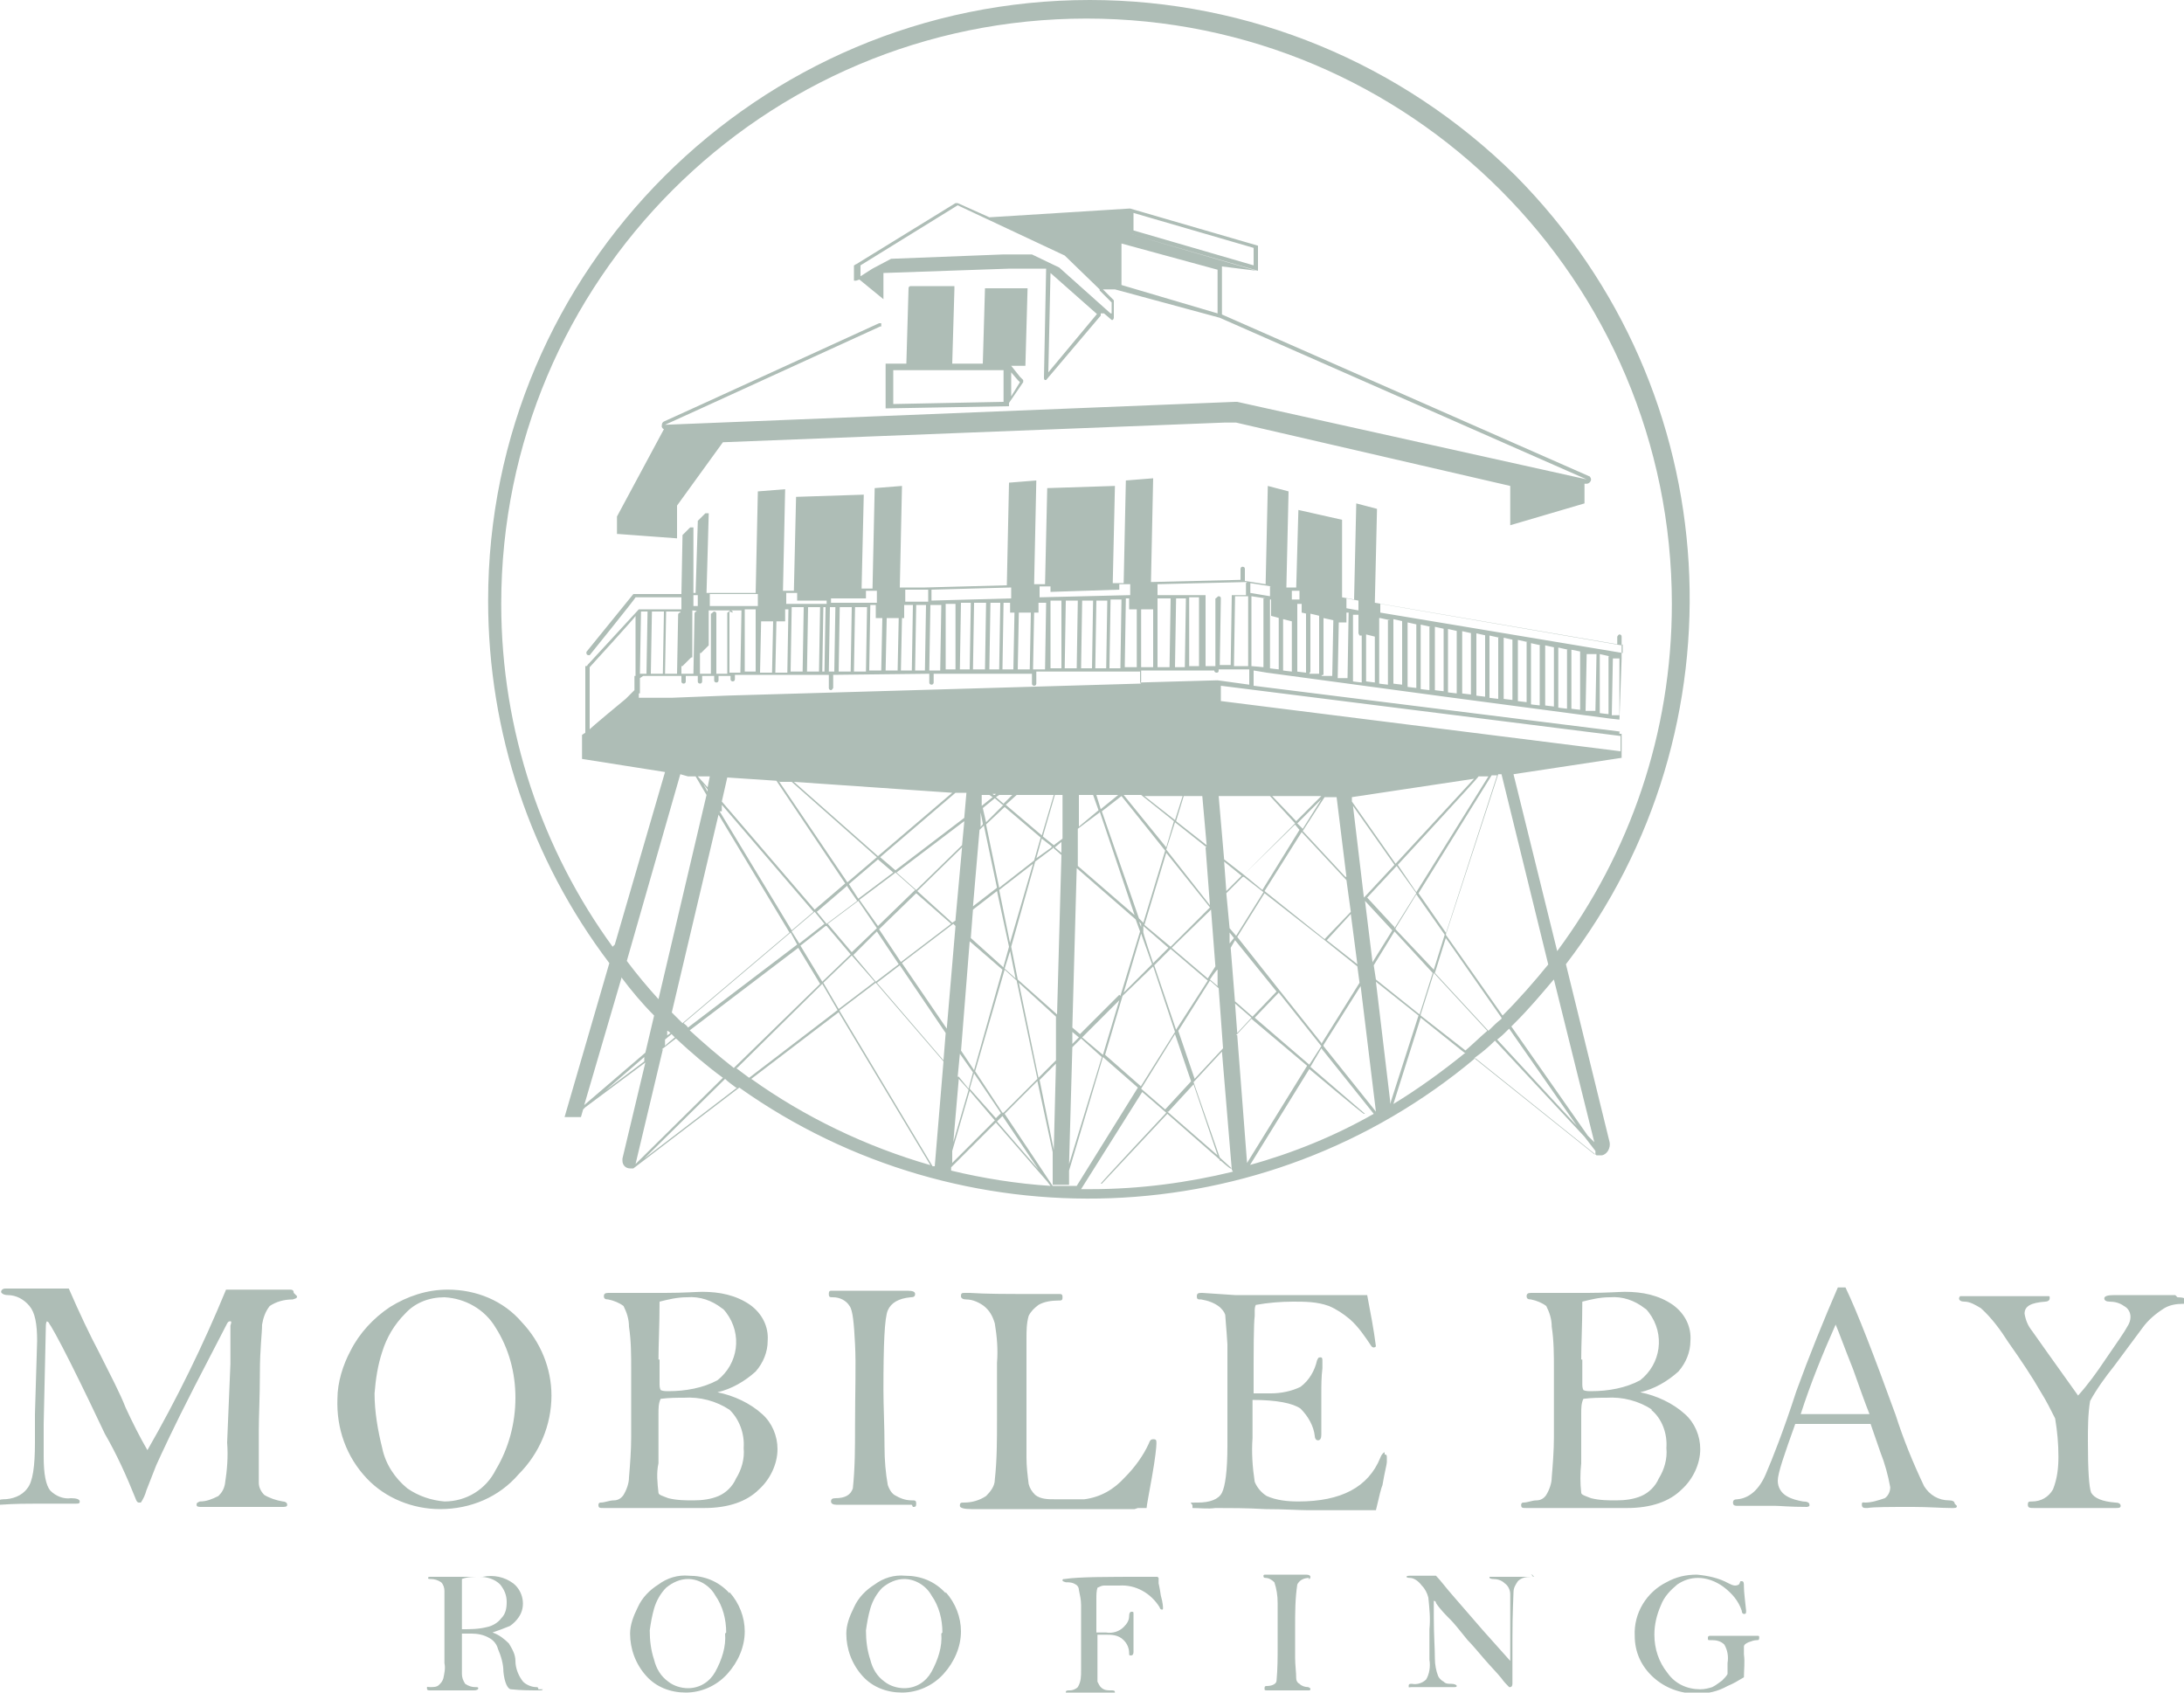 <svg xmlns="http://www.w3.org/2000/svg" viewBox="0 0 200 155"><defs><style>      .cls-1 {        fill: #aebdb6;      }    </style></defs><g><g id="Layer_1"><path class="cls-1" d="M27.2,118.7c0,.2-.1.2-.4.3-.8,0-1.5.2-2.1.6-.4.5-.6,1.1-.7,1.7,0,.8-.2,2.2-.2,4.4s-.1,3.9-.1,5.3c0,2.7,0,4.3,0,4.8,0,.4.2.8.5,1.1.5.3,1.1.5,1.7.6.2,0,.4.1.4.3s-.2.2-.5.2h-5.8s-1.5,0-1.5,0c-.3,0-.5,0-.5-.2s.1-.2.3-.3c.6,0,1.1-.2,1.7-.5.3-.3.5-.6.6-1.1.2-1.3.3-2.5.2-3.8l.3-7.2v-3.5c.1-.3.1-.4,0-.4-.1,0-.2,0-.3.2l-3,5.8c-1.9,3.7-3,6.1-3.5,7.2l-.9,2.3c-.1.4-.3.8-.5,1.1,0,0-.1,0-.2,0-.1,0-.2-.1-.3-.4-.8-2-1.7-4-2.8-5.9-.9-1.9-1.9-4-3.1-6.4-1.2-2.4-1.9-3.6-2-3.7,0-.1-.2-.2-.2-.2,0,0-.1.1-.1.4l-.2,9v3c0,1.6.2,2.6.6,3.1.5.5,1.2.8,1.9.7.5,0,.8.1.8.3s-.1.2-.4.2h-.3s-1,0-1,0h-2.1c-.9,0-2.1,0-3.5.1-.1,0-.2-.2-.2-.2,0-.2.2-.3.5-.3.8,0,1.7-.3,2.2-1,.5-.6.7-2,.7-4.2v-2.6s.2-6.7.2-6.7c0-1.6-.2-2.6-.7-3.2-.5-.6-1.2-1-2-1-.4,0-.6-.2-.6-.3s.1-.3.4-.3.3,0,.5,0h5.3c1,2.3,1.9,4.2,2.8,5.9,1,2,1.9,3.7,2.4,5,.6,1.3,1.3,2.7,2,3.9,2.7-4.7,5.1-9.6,7.2-14.7h5.9c.2,0,.3.1.3.3ZM47.8,121.1c1.7,1.8,2.7,4.2,2.7,6.7,0,2.7-1.1,5.3-3,7.2-1.8,2.1-4.4,3.2-7.2,3.2-2.5,0-5-1-6.7-2.8-1.9-2-2.8-4.6-2.7-7.3h0c0-1.5.5-3.1,1.2-4.4.8-1.6,2.1-3,3.6-4,1.6-1,3.4-1.6,5.3-1.6,2.6,0,5.1,1,6.8,3ZM47.2,128c0-2.3-.6-4.5-1.8-6.4-1-1.7-2.8-2.7-4.7-2.8-1.4,0-2.7.5-3.6,1.5-1,1-1.7,2.2-2.1,3.5-.4,1.2-.6,2.5-.7,3.8h0c0,1.7.3,3.4.7,5,.3,1.5,1.2,2.8,2.3,3.7,1,.7,2.2,1.1,3.4,1.2,2,0,3.8-1.1,4.7-2.9,1.2-2,1.8-4.3,1.8-6.6ZM69.8,129.5c.9.8,1.4,2,1.4,3.2,0,1.4-.7,2.8-1.7,3.7-1.1,1.1-2.8,1.7-5,1.7s-1.1,0-2,0c-.6,0-.9,0-1,0-3.1,0-5.1,0-6.2,0-.4,0-.5,0-.5-.3,0,0,0-.2.2-.2.4,0,.8-.2,1.2-.2.4,0,.7-.2.9-.5.3-.5.5-1.1.5-1.6.1-1.2.2-2.5.2-3.7,0-1.6,0-2.9,0-3.9,0-1,0-1.7,0-2.3,0-1.3,0-2.6-.2-3.9,0-.7-.2-1.3-.5-1.9-.4-.3-.9-.5-1.4-.6-.3,0-.4-.1-.4-.3s.1-.3.4-.3h2.7c.9,0,1.7,0,2.5,0,1.7,0,2.9-.1,3.4-.1,1.6,0,3.1.3,4.4,1.2,1.1.8,1.7,2,1.6,3.3,0,1-.4,2-1.1,2.8-1,.9-2.2,1.6-3.5,1.9,1.5.3,3,1,4.1,2ZM60.4,124.5v2.2c0,.2,0,.4.1.6.2.1.5.1.7.1,1.6,0,3.2-.3,4.5-1,1.9-1.5,2.3-4.2.8-6.2-.1-.1-.2-.3-.4-.4-.9-.7-2-1.1-3.2-1-.9,0-1.7.2-2.5.4h0c0,2.2-.1,3.9-.1,5.3ZM66.8,129.1c-1.2-.8-2.7-1.2-4.2-1.1-.6,0-1.3,0-2.1.1h0c-.2.4-.2.9-.2,1.3v4.6c-.2.9-.1,1.8,0,2.7,0,.2.4.3.9.5.8.2,1.6.2,2.3.2.8,0,1.6-.1,2.3-.4.7-.3,1.3-.9,1.6-1.6.5-.8.8-1.8.7-2.8.1-1.3-.4-2.7-1.4-3.6ZM83.6,138c.2,0,.3,0,.3-.3s-.1-.3-.4-.3c-.6,0-1.1-.2-1.6-.5-.3-.2-.5-.6-.6-.9-.2-1.1-.3-2.3-.3-3.5,0-1.9-.1-3.7-.1-5.2,0-4.2.1-6.6.4-7.3s1-1.1,2.1-1.2c.3,0,.4-.1.4-.3s-.2-.3-.7-.3h-4.2c0,0-2.7,0-2.7,0h0c-.2,0-.3,0-.3.3s.1.3.4.3c.6,0,1.2.3,1.5.8.3.4.4,1.6.5,3.5s0,4.4,0,7.5c0,1.9,0,3.8-.2,5.7-.2.6-.7.9-1.6.9-.3,0-.4.1-.4.3,0,.2.2.3.5.3h3.2s3.7,0,3.7,0ZM104.2,138.1c0,0,.3,0,.8,0h0c0-.2.2-1.2.5-2.9s.4-2.7.4-3,0-.4-.3-.4c-.2,0-.3.1-.4.4-.5,1.1-1.3,2.2-2.2,3.1-1,1.1-2.2,1.8-3.7,2-1.7,0-2.6,0-2.7,0-.6,0-1.3,0-1.8-.4-.3-.3-.5-.6-.6-1-.1-.8-.2-1.6-.2-2.4v-3.9s0-7,0-7c0-.7,0-1.4.2-2.1.2-.4.5-.7.9-1,.5-.3,1.2-.4,1.8-.4.3,0,.4,0,.4-.3s-.1-.3-.4-.3h-2.6c-2.1,0-4,0-5.5-.1-.2,0-.3,0-.4,0-.3,0-.4,0-.4.3,0,.2.2.3.5.3.6,0,1.2.3,1.6.6.5.4.8.9,1,1.6.2,1.2.3,2.4.2,3.6v5.3c0,1.8,0,3.6-.2,5.4,0,.6-.4,1.1-.8,1.5-.6.4-1.3.6-2,.6-.3,0-.4,0-.4.3,0,.2.4.3,1.1.3.2,0,.7,0,1.6,0s1.4,0,1.5,0h3.8c3,0,5,0,6,0s1.6,0,2,0ZM126.8,133c-.1,0-.3.2-.4.5-1.1,2.7-3.6,4-7.5,4-1,0-2-.1-2.9-.5-.5-.3-.9-.8-1.1-1.3-.2-1.3-.3-2.7-.2-4,0-1.6,0-2.8,0-3.5,2.2,0,3.7.3,4.4.8.7.7,1.2,1.6,1.3,2.5,0,.2.1.4.3.4.2,0,.3-.2.3-.5,0-1.1,0-2.3,0-3.7,0-.8,0-1.6.1-2.4v-.6c0-.3,0-.4-.2-.4s-.2.1-.3.3c-.2.9-.7,1.8-1.5,2.4-.8.4-1.8.6-2.7.6-.3,0-.8,0-1.6,0,0-.3,0-.5,0-.6,0-3.5,0-5.7.1-6.5,0-.2,0-.3,0-.4,0-.2,0-.4.1-.6,1.1-.2,2.3-.3,3.4-.3,1.1,0,2.2,0,3.3.4.7.3,1.3.7,1.9,1.2.8.7,1.4,1.6,2,2.5,0,0,.1.1.2.1,0,0,.1,0,.2-.1-.2-1.6-.5-3.1-.8-4.7h0c0,0-1.5,0-4.2,0-4.2,0-6.8,0-7.9,0l-3-.2c-.3,0-.5,0-.5.3s.1.3.4.3c.6.1,1.2.3,1.7.7.2.2.4.4.5.7,0,.2.1,1.1.2,2.7,0,1.6,0,2.7,0,3.3v2.9s0,3.1,0,3.1c0,2.3-.2,3.7-.5,4.3s-1.1.9-2.2.9-.5,0-.5.3c0,0,0,.1,0,.2.7,0,1.4.1,2.1,0,1.3,0,2.9,0,4.6.1,1.7,0,3,.1,3.9.1h6.2c.3-1.3.5-2.1.6-2.3.2-1.2.4-1.9.4-2.1,0-.1,0-.3,0-.4,0-.2,0-.3-.2-.3ZM154,136.4c-1.1,1.1-2.8,1.7-5,1.7s-1.1,0-2,0c-.6,0-.9,0-1,0-3.1,0-5.1,0-6.2,0-.4,0-.5,0-.5-.3,0,0,0-.2.2-.2.4,0,.8-.2,1.2-.2.4,0,.7-.2.9-.5.3-.5.5-1.1.5-1.6.1-1.2.2-2.5.2-3.7,0-1.6,0-2.9,0-3.9,0-1,0-1.7,0-2.3,0-1.3,0-2.6-.2-3.9,0-.7-.2-1.3-.5-1.9-.4-.3-.9-.5-1.4-.6-.3,0-.4-.1-.4-.3s.1-.3.4-.3h2.7c.9,0,1.7,0,2.5,0,1.7,0,2.9-.1,3.4-.1,1.6,0,3.1.3,4.4,1.2,1.1.8,1.7,2,1.6,3.3,0,1-.4,2-1.1,2.8-1,.9-2.2,1.6-3.5,1.9,1.5.3,3,1,4.1,2,.9.8,1.4,2,1.4,3.2,0,1.4-.7,2.8-1.7,3.7ZM144.9,124.5v2.2c0,.2,0,.4.1.6.2.1.5.1.7.1,1.6,0,3.2-.3,4.5-1,1.9-1.5,2.3-4.2.8-6.2-.1-.1-.2-.3-.4-.4-.9-.7-2-1.1-3.2-1-.9,0-1.7.2-2.5.4h0c0,2.2-.1,3.9-.1,5.3ZM151.3,129.1c-1.2-.8-2.7-1.2-4.2-1.1-.6,0-1.3,0-2.1.1h0c-.2.4-.2.9-.2,1.3v4.6c-.1.9-.1,1.8,0,2.7,0,.2.4.3.9.5.8.2,1.6.2,2.3.2.8,0,1.6-.1,2.3-.4.7-.3,1.3-.9,1.6-1.6.5-.8.8-1.8.7-2.8.1-1.3-.4-2.7-1.4-3.5ZM179.2,137.9c0,.1,0,.2-.3.2h-.2c-.9,0-2.1-.1-3.5-.1-2.2,0-3.6,0-4.2.1-.3,0-.5,0-.5-.3s.1-.2.3-.2c.6,0,1.2-.2,1.8-.4.3-.2.5-.6.5-1-.2-1.1-.5-2.2-.9-3.2l-.9-2.6c-.5,0-2.8,0-6.9,0-1,2.8-1.6,4.5-1.6,5.2,0,.6.3,1.1.8,1.4.5.3,1,.4,1.5.5.4,0,.6.1.6.3s0,.1-.2.2c-1.6,0-2.5-.1-2.9-.1-1.7,0-2.8,0-3.4,0-.3,0-.5,0-.5-.3,0-.2.1-.3.4-.3,1.1-.1,2-.9,2.6-2.3.6-1.4,1.6-3.9,2.8-7.6,1.2-3.3,2.5-6.5,3.8-9.5h0s.7,0,.7,0c1.1,2.3,2.6,6.2,4.6,11.7.7,2.2,1.6,4.4,2.6,6.5.5.8,1.3,1.3,2.3,1.3.3,0,.5.1.5.3ZM171.2,129.5c-.4-1-.9-2.4-1.5-4.1-.8-2-1.3-3.4-1.6-4.1h0c-1.2,2.7-2.3,5.4-3.2,8.2,1,0,1.8,0,2.2,0h4.2ZM199.2,118.6h-5.6c-.6,0-.9.1-.9.3s.2.3.5.3c.4,0,.9.1,1.3.4.4.2.6.6.6,1,0,.3-.1.6-.3.9-.2.4-.9,1.4-2,3-.8,1.2-1.6,2.3-2.5,3.3-2.3-3.2-3.7-5.2-4.2-5.9-.4-.5-.6-1-.7-1.6,0-.7.6-1,1.9-1.1.2,0,.4-.1.4-.3s0-.2-.1-.2c-.3,0-.5,0-.8,0h-6.5c-.3,0-.6,0-.8,0,0,0-.1.1-.1.2,0,.2.2.3.5.3.5,0,1,.3,1.5.6,1,.9,1.8,2,2.5,3.1,1.2,1.7,2.2,3.2,3,4.6.5.8.9,1.6,1.3,2.4.2,1.2.3,2.3.3,3.5,0,1-.1,2-.5,3-.4.7-1.1,1.1-1.9,1.1-.3,0-.4,0-.4.3s.2.3.6.3.5,0,1,0c.6,0,1.4,0,2.4,0h4c.3,0,.5,0,.5-.2,0-.2-.2-.3-.5-.3-1.2-.1-1.9-.4-2.2-.9-.2-.5-.3-2.1-.3-4.7,0-1.2,0-2.5.2-3.7.6-1.1,1.4-2.2,2.2-3.2l2.6-3.5c.5-.7,1.2-1.3,2-1.8.5-.3,1.1-.4,1.7-.4.2,0,.3,0,.3-.3,0-.2-.3-.3-.8-.3ZM56.5,48.9h0s0-1.6,0-1.6l4.3-8c0,0-.1,0-.2-.2,0-.2,0-.4.2-.5l3.3-1.5,16.4-7.5s0,0,0,0h.2s0,.3,0,.3h-.1s-16.4,7.5-16.4,7.5l-3.3,1.5,5-.2,47.2-1.9h.2c0,0,32,7.1,32,7.1l-33.6-14.8h0s0,0,0,0l-9.6-2.6h0s-.2,0-.2,0h-.9s1,1,1,1c0,0,0,0,0,0h0c0,0,0,.1,0,.2v1.4c0,0,0,.1-.1.2,0,0,0,0,0,0h0s0,0-.1,0l-.7-.6h-.3c0,.1,0,.2,0,.2l-5,5.9s0,0-.1,0h0s0,0,0,0c0,0-.1,0-.1-.2l.2-10h-3.3c0,0-11.6.4-11.6.4v2.4c0,0-2.2-1.8-2.2-1.8h0s-.3.1-.3.1c0,0-.2,0-.2,0,0,0,0,0,0,0v-1.4c.1,0,.1-.1.2-.1l9.1-5.6c0,0,.1,0,.2,0l2.9,1.3h0s12.8-.8,12.8-.8h.1s0,.4,0,.4v-.4s11.7,3.4,11.7,3.4v2.3c0,0-11.8-3.4-11.8-3.4h0s0,0,0,0h0s0,0,0,0h0s11.7,3.4,11.7,3.4l-3.2-.4v4.4c-.1,0,0,0,0,0,0,0,0,0,0,0l33.6,14.8h0c.1,0,.2.2.2.3,0,.2-.2.4-.4.4,0,0,0,0,0,0h-.2s0,1.8,0,1.8h0s-6.8,2-6.8,2v-3.6c0,0-25.1-5.8-25.1-5.8h-1s-.1,0-.1,0l-45.9,1.8-5.1.2h0s5.1-.2,5.1-.2l-4.2,5.8v3c0,0-5.4-.4-5.4-.4h0s0,0,0,0ZM103.8,21.1l11,3.2v-1.6s-11-3.2-11-3.2v1.5ZM95.5,22.2h0s6.8-.4,6.8-.4h0s0,0,0,0h0s0,0,0,0l-6.8.4ZM111.5,28.7v-4c0,0-8.8-2.4-8.8-2.4v3.8c0,0,0,0,0,0l8.8,2.6ZM103.4,21.3l-1.1.5h0s1.1-.5,1.1-.5h0ZM100.5,28.8l-4.3-3.8-.2,9.1,4.5-5.4ZM101.8,28.7v-1s-1.1-1.1-1.1-1.1c0,0,0,0,0-.1l-3.2-3.1-9.8-4.6-8.9,5.5v1c0,0,1.1-.7,1.1-.7,0,0,0,0,0,0l1.7-.9s0,0,0,0l10.3-.4s0,0,0,0h2.6c0,0,0,0,0,0l2.5,1.2s0,0,0,0c0,0,0,0,0,0l4.7,4.2ZM61.1,39h0s0,0,0,0ZM87.4,26.5l-.2,6.8h2.8s.2-6.9.2-6.9h3.4s.5,0,.5,0l-.2,7.1h-1.3s0,0,0,0l.8,1,.3.3c0,0,0,.2,0,.2l-1.3,1.9v.3s-11.3.2-11.3.2v-4.1h1.9s.2-6.9.2-6.9c0,0,0-.2.2-.2h3.9c0,0,0,0,.1,0,0,0,0,0,0,.1ZM92,33.9h-10.2v3.1l10.1-.2v-2.9ZM92.6,34.1v2.2c0,0,.8-1.3.8-1.3l-.2-.2-.6-.7ZM53.4,101.6l-.2.7h-1.5s4.1-14.1,4.1-14.1c-7.2-9.5-11.1-21.1-11.1-33.2C44.7,24.7,69.4,0,99.8,0c14.6,0,28.6,5.8,39,16.1,19.6,19.8,21.1,50.7,4.6,72.2l4,16.3c.1.5-.2,1.1-.7,1.2,0,0-.2,0-.3,0h-.2s0,0,0,0l-11.1-8.9c-19.3,16.2-47.1,17.1-67.4,2.7l-9.7,7.4h-.1c0,.1,0,0,0,0h0s0,0,0,0h0c0,0-.1,0-.2,0h0c-.4,0-.7-.3-.7-.7,0,0,0-.1,0-.2l2.1-8.8-5.5,4.1ZM59,97.2v-.4c0,0-3.6,3.1-3.6,3.1l3.6-2.7ZM58.6,61.7h.6s.1-5.7.1-5.7h-.6s-.1,5.7-.1,5.7ZM85.3,54v1s7.3-.2,7.3-.2v-1s-7.3.2-7.3.2ZM96.2,54.2v-.5s-1,0-1,0v1s8.3-.2,8.3-.2v-1s-1,0-1,0v.5s-6.2.2-6.2.2ZM141.8,88.4l-4.3-17.5h-.3s-4.8,14.7-4.8,14.7l5.2,7.4c1.5-1.5,2.9-3.1,4.2-4.7ZM137.5,93.2l-5.1-7.3-1,3.2,4.9,5.3c.4-.4.8-.8,1.2-1.1ZM137.1,95.2l7.3,7.9-6.2-8.9c-.4.4-.7.7-1.1,1ZM109.1,99.1l-1.5-4.4-3.1,5,2.2,1.9,2.4-2.6ZM106.9,101.8l4.6,4-2.2-6.5-2.3,2.5ZM96.7,97.4l-1.5,1.5,1.3,6.4.2-8ZM91.7,102l-2.5-3.7-.4,1.4,2.4,2.7.5-.5ZM91.3,102.7l3.8,4.4-3.3-4.9-.5.5ZM78,87.2l2.3-2.2-1.7-2.5-2.8,2.1,2.2,2.6ZM75.6,84.8l-2.3,1.8,2,3.3,2.6-2.5-2.2-2.6ZM71.3,71.5l6.3,9.3,2.7-2.3-7.8-6.9h-1.1ZM77.7,80.9l.9,1.4,3.2-2.4-1.4-1.2-2.7,2.3ZM121.3,86l2.4-2.5-.4-2.9-4.1-4.4-3.4,5.4,5.5,4.4ZM115.8,81.8l-2.5,4,3.8,4.8,4.2-4.5-5.5-4.3ZM123.3,80.3l-.9-7.3h-1.1s-2,3.1-2,3.1l3.9,4.2ZM121.5,86.1l2.8,2.2-.6-4.6-2.2,2.4ZM125,82.1l2.7-2.9-3.8-5.4,1,8.4ZM121,73.2l-2.2,2.2.5.5,1.7-2.7ZM118.6,75.5l-4.7,4.6,1.7,1.4,3.4-5.5-.5-.6ZM113.8,80.3l-1.5,1.5.3,3.2.6.7,2.5-4-1.8-1.4ZM112.6,85.3v1.1c0,0,.4-.5.4-.5l-.4-.5ZM113.7,80.2l-1.6-1.3.2,2.7,1.4-1.4ZM110.5,77.6l-2.9-2.3-.8,2.5,4,5.1-.4-5.3ZM106.8,78.1l-2,6.6,2.4,2,3.6-3.6-4-5ZM107.5,75.2l-3-2.4h-1.6s3.9,4.8,3.9,4.8l.7-2.4ZM102.7,72.9l-1.8,1.4,3.4,9.8.4.4,2-6.6-4-5ZM104.3,84.4l.2.5v-.3c0,0-.2-.2-.2-.2ZM100.7,74.4l-2,1.5v3.4c0,0,5.2,4.5,5.2,4.5l-3.2-9.5ZM97.2,77.1l-.6.5.6.5v-1ZM96.4,77.7l-1.6,1.2-2.2,7.8.6,3,3.6,3.2.4-14.6-.8-.7ZM87.5,84.2l.6-6.6-4.1,4,3.2,2.9.3-.2ZM87.4,84.6h0c0,0,0,0,0,0h-.1ZM89.1,83l2.2-1.7-1.2-5.7-.4.4-.6,7ZM90,75.4l-.2-1v1.4c-.1,0,.2-.3.2-.3ZM88.3,75.2l-6.2,4.7,1.8,1.6,4.2-4.1.2-2.1ZM81.9,80l-3.2,2.4,1.7,2.4,3.4-3.3-1.8-1.6ZM80.5,85.1l2,3,4.6-3.5-3.2-2.8-3.4,3.3ZM82.6,88.2l4.1,6,.8-9.4-.2-.2-4.6,3.5ZM88,96.2l1.2,1.8,2.6-9.2-3-2.6-.8,10.1ZM91.9,88.5l.5-1.8-1.1-5.1-2.2,1.7-.2,2.6,3,2.7ZM92.5,86.3l2.1-7.2-3.1,2.4,1,4.9ZM92,88.7l1,.9-.5-2.5-.5,1.6ZM96.3,77.5l-.9-.7-.5,1.8,1.4-1ZM95.3,76.7l-3.3-2.8-1.7,1.6,1.2,5.8,3.2-2.5.6-2.1ZM91.8,73.7l-.7-.6-1.1.9.3,1.3,1.6-1.6ZM90.9,73l-.3-.2h-.7s0,1,0,1l1-.8ZM87.5,72.6l-6.9,5.9,1.4,1.2,6.3-4.8.2-2.3h-1ZM77.6,81.1l-2.8,2.4.9,1.1,2.8-2.1-.9-1.3ZM78.1,87.4l2.1,2.5,2.1-1.6-2-3-2.2,2.2ZM80.3,90l6.1,7.1.2-2.5-4.2-6.2-2.1,1.6ZM87.8,98.6l.9,1.1.4-1.5-1.2-1.7-.2,2.1ZM87.8,98.8l-.5,5.8,1.4-4.8-.9-1ZM87.1,106.6l4-4-2.3-2.7-1.6,5.5v1.1ZM91.9,101.9l3.1-3.1-1.9-9-1.1-1-2.7,9.3,2.5,3.8ZM95.1,98.7l1.6-1.6v-4c0,0-3.4-3.1-3.4-3.1l1.8,8.7ZM98.2,95.6l.6-.6-.6-.5v1.2ZM97.9,106.6l3-9.8-1.9-1.7-.8.8-.3,10.7ZM101,96.6l1.5-5-3.4,3.4,1.9,1.6ZM102.6,91.2l1.8-5.9-.4-1.1-5.4-4.7-.4,14.6.7.6,3.6-3.6ZM102.9,90.9l2.6-2.6-1-2.8-1.6,5.4ZM105.6,88.2l1.4-1.4-2.3-2v.5c-.1,0,.9,2.9.9,2.9ZM105.7,88.4l2,5.9,2.9-4.5-3.4-2.9-1.5,1.5ZM110.6,89.6l.7-1.1-.4-5.2h0s-3.6,3.5-3.6,3.5l3.3,2.8ZM110.8,89.7l.7.6v-1.5c-.1,0-.7.9-.7.9ZM113.1,91.7l1.6,1.4,2.2-2.3-3.8-4.7-.4.7.4,5ZM114.9,93.2l5,4.3,1.1-1.7-3.9-4.9-2.2,2.3ZM121,95.6l3.5-5.6-.2-1.5-3-2.4-4.2,4.5,3.9,4.9ZM121.2,95.8l4.8,6-1.4-11.5-3.4,5.4ZM125.7,88.1l1.8-2.9-2.5-2.7.7,5.7ZM127.7,85l2-3.2-1.8-2.5-2.7,2.9,2.5,2.7ZM127.8,85.1l3.5,3.7,1-3.2-2.6-3.7-1.9,3.1ZM132.4,85.5l4.7-14.5h-.5c0,0-6.7,10.8-6.7,10.8l2.5,3.6ZM136.3,71.1h-.9c0,.1-7.4,8.1-7.4,8.1l1.7,2.5,6.6-10.6ZM135.1,71.3l-11.3,1.7v.4s4,5.7,4,5.7l7.2-7.8ZM121,72.9h-4.5s2.2,2.3,2.2,2.3l2.3-2.3ZM111.6,72.9l.5,5.8,1.8,1.4,4.7-4.7-2.3-2.5h-4.6ZM108.4,72.9l-.7,2.3,2.8,2.2-.4-4.5h-1.7ZM108.2,72.9h-3.4s2.8,2.2,2.8,2.2l.7-2.2ZM100.4,72.8l.4,1.3,1.6-1.3h-2.1ZM98.8,72.8v2.9c0,0,1.8-1.5,1.8-1.5l-.5-1.4h-1.4ZM97.3,72.8h-.7s-1.1,3.8-1.1,3.8l1,.8.8-.6v-4ZM96.4,72.8h-3.3s-1,.9-1,.9l3.3,2.8,1.1-3.7ZM92.8,72.8h-1.3s-.3.2-.3.2l.7.6.8-.8ZM91.2,72.7h-.3s.1.1.1.1h.1ZM87.2,72.6l-14.5-1,7.7,6.8,6.8-5.8ZM66.6,71.2l-.5,2.2,8.5,9.9,2.8-2.4-6.3-9.4-4.5-.3ZM65.1,71.1h-1.2c0,0,.9,1,.9,1l.2-1ZM64.4,71.8l.4.7v-.2s-.4-.5-.4-.5ZM65.9,74.3l6.6,10.9,2-1.7-8.4-9.8v.6ZM72.5,85.3l.7,1.1,2.3-1.8-.9-1.1-2,1.7ZM72.4,85.4l-9.8,8.3c.1.1.3.2.4.4l10-7.6-.6-1.1ZM63.1,94.3c1.3,1.2,2.7,2.4,4.1,3.5l7.9-7.7-2-3.3-10,7.6ZM67.4,97.8c.4.3.8.6,1.2.9l8.1-6.2-1.4-2.4-7.8,7.7ZM76.8,92.4l3.3-2.5-2.1-2.4-2.6,2.5,1.4,2.4ZM76.9,92.6l8.5,14.2c0,0,.1,0,.2,0l.8-9.6-6.2-7.2-3.3,2.5ZM87.1,107.2c2.9.7,6,1.2,9.1,1.4l-.3-.4h0s-4.7-5.4-4.7-5.4l-4.1,4.1v.3ZM96.4,108.6c.7,0,1.5,0,2.2,0l5.6-9-3.2-2.8-3.1,10.4v1.3s-1.5,0-1.5,0v-3c0,0,0,0,0,0l-1.4-6.5-3,3,4.4,6.6ZM104.4,99.6l3.2-5.1-2-6-2.8,2.7-1.6,5.4,3.3,2.9ZM109.3,98.9l2.7-2.9-.4-5.5-.8-.7-2.9,4.6,1.5,4.4ZM113.3,94.6l1.3-1.4-1.5-1.3.2,2.7ZM113.3,94.8l.9,11.7,5.5-8.9-5.1-4.3-1.4,1.5ZM114.4,106.7c4-1.1,7.9-2.7,11.4-4.7l-4.8-6-1,1.7,5,4.3h-.1c0,.1-5-4.1-5-4.1l-5.5,8.9ZM127.3,101.1s0,0,0,0h0s0,0,0,0ZM127.3,100.8c0,.1,0,.2,0,.3l2.6-8.1-3.9-3.1,1.3,10.9ZM130,92.9l1.2-3.8-3.5-3.8-1.9,3.1.2,1.3,4,3.2ZM130.1,93l4.1,3.2c.7-.6,1.3-1.2,2-1.8l-4.9-5.3-1.2,3.8ZM104.4,62.5l7.1-.2h0c0,0,2.9.4,2.9.4v-1.4s-2.8,0-2.8,0h0c0,.2,0,.3-.2.3h0c0,0-.2,0-.2-.2h0s0,0,0,0h-6.7c0,0,0,1,0,1,0,0,0,.1-.1.1ZM87.5,61.3v-6c.1,0-.9,0-.9,0v6c-.1,0,.9,0,.9,0ZM69.2,61.6v-5.8c.1,0-1,0-1,0v5.7c-.1,0-.1,0-.1,0h1.1ZM66.8,56s0,0,0,0v5.6c-.1,0,1,0,1,0,0,0,0,0,0,0h0s.1-5.7.1-5.7h-3c0,0,0,3.1,0,3.1,0,0,0,0,0,.1l-.7.7s0,0-.1,0c0,0,0,0,0,0v1.9s1,0,1,0v-5.5c.1,0,.2-.2.3-.2,0,0,.2,0,.2.2,0,0,0,0,0,0v5.5c-.1,0,1,0,1,0v-5.6c.1,0,.2-.2.3-.2,0,0,.2,0,.2.2ZM62.4,61.7h1.1s.1-5.5.1-5.5c0,0,0-.2.2-.2,0,0,0,0,0,0h0c0-.1-.4-.1-.4-.1v4.3c-.1,0-.1,0-.2.1l-.7.7s0,0-.1,0h0s0,0,0,0v.6ZM69.6,61.6h1.1s.1-4.7.1-4.7h-1.1s-.1,4.7-.1,4.7ZM71,61.6h1.1s.1-5.8.1-5.8h-.3s0,1.1,0,1.1h-.8s-.1,4.7-.1,4.7ZM72.4,61.5h1.1s.1-5.9.1-5.9h-1.1s-.1,5.9-.1,5.9ZM73.9,61.5h1.1s.1-5.9.1-5.9h-1.1s-.1,5.9-.1,5.9ZM75.3,61.5h.2s.1-5.9.1-5.9h-.2s-.1,5.9-.1,5.9ZM75.9,61.5h.5s.1-5.9.1-5.9h-.5s-.1,5.9-.1,5.9ZM76.8,61.5h1.1s.1-5.9.1-5.9h-1.1s-.1,5.9-.1,5.9ZM78.2,61.5h1.1s.1-5.9.1-5.9h-1.1s-.1,5.9-.1,5.9ZM79.6,61.4h1.1s.1-4.8.1-4.8h-.6s0-1.2,0-1.2h-.5s-.1,5.9-.1,5.9ZM81.1,61.4h1.1s.1-4.8.1-4.8h-1.1s-.1,4.8-.1,4.8ZM82.5,61.4h1s.1-6,.1-6h-.8s0,1.2,0,1.2h-.2s-.1,4.8-.1,4.8ZM83.8,61.4h.9s.1-6,.1-6h-.9s-.1,6-.1,6ZM85.1,61.4h1s.1-6,.1-6h-1s-.1,6-.1,6ZM87.9,61.3h.9s.1-6.1.1-6.1h-.9s-.1,6.1-.1,6.1ZM89.1,61.3h1.1s.1-6.1.1-6.1h-1.1s-.1,6.1-.1,6.1ZM90.6,61.3h.9s.1-6.1.1-6.1h-.9s-.1,6.1-.1,6.1ZM91.8,61.3h1s.1-5.2.1-5.2h-.4s0-.9,0-.9h-.6s-.1,6.1-.1,6.1ZM93.2,61.3h1.1s.1-5.2.1-5.2h-1.1s-.1,5.2-.1,5.2ZM94.6,61.3h1.1s.1-6.1.1-6.1c0,0,0,0,0,0h-.7s0,.9,0,.9h-.4s-.1,5.2-.1,5.2ZM96.2,55.1s0,0,0,0v6.1c-.1,0,1,0,1,0,0,0,0,0,0,0v-6.2c.1,0-1,0-1,0,0,0,0,0,0,0ZM97.5,61.2h1.1s.1-6.2.1-6.2h-1.1s-.1,6.2-.1,6.2c0,0,0,0,0,0ZM99,61.2h1s.1-6.2.1-6.2h-1s-.1,6.2-.1,6.2ZM100.3,61.2h1s0,0,0,0h0s.1-6.2.1-6.2h-1s-.1,6.2-.1,6.2ZM101.6,61.2h1s.1-6.3.1-6.3h-1s-.1,6.2-.1,6.2c0,0,0,0,0,0ZM103,61.1h1.1s0-5.3,0-5.3h-.7s0-1,0-1h-.3s-.1,6.3-.1,6.3ZM108.9,54.7v6.3c-.1,0,.9,0,.9,0v-6.3c.1,0-.9,0-.9,0ZM110.4,54.7v6.3c-.1,0,.9,0,.9,0v-6.2c.1,0,.2-.2.3-.2,0,0,0,0,0,0,0,0,.2,0,.2.2h0s-.1,6.1-.1,6.1h1s.1-6.4.1-6.4h-2.4ZM118.8,55.3v6.2c-.1,0,.8.1.8.1v-5.4c.1,0-.4-.1-.4-.1v-.8s-.3,0-.3,0ZM126.3,56.6v6c-.1,0,.8.1.8.1v-5.9c.1,0,.2,0,.2,0l-.9-.2ZM148.5,60.3h-.8c0-.1-.1,5.2-.1,5.2h.7c0,.1,0-1.5,0-1.5v-3.7ZM147.4,60.1l-.9-.2v5.4c-.1,0,.8.1.8.1v-5.3ZM146.2,59.9h-.9c0-.1-.1,5.2-.1,5.2,0,0,0,0,0,0h.9c0,.1.1-5.2.1-5.2ZM144.9,59.7l-1-.2v5.4c-.1,0,.8.1.8.1v-5.4ZM143.6,59.5l-.9-.2v5.5c-.1,0,.8.1.8.1v-5.4ZM142.4,59.3l-.9-.2v5.5c-.1,0,.8.1.8.1v-5.5ZM141.1,59.1l-.9-.2v5.6c-.1,0,.8.1.8.1v-5.5ZM139.9,58.8l-.9-.2v5.6c-.1,0,.8.1.8.1v-5.5c.1,0,.1,0,.1,0ZM138.6,58.6l-.9-.2v5.6c-.1,0,.8.1.8.1v-5.6ZM137.3,58.4l-.9-.2v5.7c-.1,0,.8.1.8.1v-5.6ZM136.1,58.2l-.9-.2v5.7c-.1,0,.8.1.8.1v-5.7ZM134.8,58l-.9-.2v5.7c-.1,0,.8.1.8.1v-5.7ZM133.5,57.8l-.9-.2v5.8c-.1,0,.8.1.8.1v-5.8ZM132.3,57.6l-.9-.2v5.8c-.1,0,.8.1.8.1v-5.8ZM131,57.4l-.9-.2v5.9c-.1,0,.8.1.8.1v-5.8ZM129.8,57.2l-.9-.2v5.9c-.1,0,.8.1.8.1v-5.9ZM128.5,56.9l-.9-.2v5.9c-.1,0,.8.1.8.1v-5.9ZM125.1,58.1v4.3c0,0,.8.1.8.1v-4.2c0,0-.8-.2-.8-.2ZM124.4,58v-1.7s-.5,0-.5,0v6.1c-.1,0,.8.1.8.1v-4.3c0,0-.2,0-.2,0ZM123.5,56.1h-.2s0,.9,0,.9h-.7c0-.1-.1,5.1-.1,5.1h.9c0,.1.1-6,.1-6ZM119.9,61.7s0,0,0,0h.9c0,.1,0,0,0,0,0,0,0,0,0,0v-5.3c.1,0-.8-.2-.8-.2v5.3ZM121.1,61.9h.9c0,.1.1-5.1.1-5.1l-.9-.2v5.2c-.1,0-.1,0-.2.1ZM118.4,55.3h-.1s0,1.6,0,1.6l-.8-.2v4.7c-.1,0,.8.1.8.1v-6.2ZM116.4,56.4v-1.5s-.1,0-.1,0v6.3c-.1,0,.8.1.8.1v-4.7c.1,0-.7-.2-.7-.2ZM115.9,54.8l-1.3-.2v6.4c.1,0,1.1.1,1.1.1v-6.3c.1,0,.2,0,.2,0ZM111.8,62.8v1.4s36.6,4.6,36.6,4.6v-1.4s-36.6-4.6-36.6-4.6ZM114.2,54.6h-1.1s-.1,6.4-.1,6.4h1.3s0-6.4,0-6.4ZM108.6,54.8h-.9s-.1,6.3-.1,6.3h.9s.1-6.3.1-6.3ZM107.3,54.8h-1.3s0,6.3,0,6.3h1.1s.1-6.3.1-6.3ZM104.5,61.1h1.1s0-5.3,0-5.3h-1.1s0,5.3,0,5.3ZM148.3,67v-1.1s-.9-.1-.9-.1c0,0,0,0,0,0h0s0,0,0,0l-15.1-2s0,0,0,0h0s0,0,0,0l-16.3-2.2s0,0,0,0h0s0,0,0,0l-1.2-.2v1.4s0,0,0,0l33.6,4.2ZM148.5,59.1s0,0,0,0c0,0,0,0,0,0l-22.1-3.8v.8s0,0,0,0l22.2,3.7v-.8ZM124.4,55l-1.1-.2v.9s1.1.2,1.1.2v-.9ZM119.2,54.1h-.9c0-.1,0,.8,0,.8h.3s0,0,0,0c0,0,0,0,0,0h.4c0,0,0-.8,0-.8ZM116.4,53.7l-1.9-.3v.9s1.8.3,1.8.3v-.9ZM114.2,53.3h0s-8.2.2-8.2.2v1s2.7,0,2.7,0c0,0,0,0,0,0,0,0,0,0,0,0h1.4s0,0,0,0h0s0,0,0,0h4c0-.1,0-1.1,0-1.1ZM85,54h-2.1c0,0,0,1.1,0,1.1h2.1c0,0,0-1.1,0-1.1ZM80.3,54.1h-1s0,.7,0,.7h-3.2c0,0,0,.4,0,.4h4.2c0-.1,0-1.1,0-1.1ZM73,55v-.7s-1,0-1,0v1s3.7,0,3.7,0v-.3s-2.7,0-2.7,0ZM69.5,54.4h-4.5c0,.1,0,1.1,0,1.1h4.4c0-.1,0-.1,0-.2v-1ZM63.9,54.5h-.4s0,1,0,1h.4s0-1,0-1ZM62.4,56h-1.4s0,0,0,0h0s-.1,5.7-.1,5.7h1.1s.1-5.4.1-5.4c0,0,0-.2.2-.2,0,0,0,0,0,0v-.2ZM60.8,56h-1.1s-.1,5.7-.1,5.7h1.1s.1-5.7.1-5.7ZM58.6,62.1v1.3s0,0,0,.1h-.1c0,.1,0,.4,0,.4h3c0,0,5.1-.2,5.1-.2l37.9-1.1c0,0-.1,0-.1-.2h0s0-.9,0-.9h-9.5c0,.1,0,1.1,0,1.1,0,0,0,.2-.2.2h0s0,0,0,0c0,0-.2,0-.2-.2h0s0-.9,0-.9h-6.5c0,0,0,0,0,0h0s0,0,0,0h-2.5s0,.8,0,.8c0,0,0,.2-.2.2h0c0,0-.2,0-.2-.2,0,0,0,0,0,0v-.8s-8.8.1-8.8.1v1.2c0,0-.1.2-.2.2h0c0,0-.2,0-.2-.2,0,0,0,0,0,0v-1.2s-6,0-6,0c0,0,0,0,0,0h0s0,0,0,0h-2.6s0,.4,0,.4c0,0,0,.2-.2.2h0c0,0-.2,0-.2-.2v-.3s-1.1,0-1.1,0v.4c0,0,0,.2-.2.2h0c0,0-.2,0-.2-.2,0,0,0,0,0,0v-.4s-1.1,0-1.1,0v.5c0,0,0,.2-.2.2h0c0,0-.2,0-.2-.2v-.5s-1.1,0-1.1,0v.5c0,0,0,.2-.2.2h0c0,0-.2,0-.2-.2h0s0-.5,0-.5h-3.5ZM58.2,61.9s0,0,0,0v-5.5c.1,0-4.2,4.7-4.2,4.7v5.7c-.1,0,3.3-2.8,3.3-2.8l.8-.8v-1.3s0,0,0,0ZM62.3,70.9l-4.9,17.1c.9,1.2,1.9,2.4,2.9,3.5l4.4-18.7-1-1.7h-.7s-.7-.2-.7-.2ZM61.5,92.7c.3.3.6.6,1,1l9.8-8.3-6.5-10.8-4.3,18.2ZM61,94.9l.4-.3c0,0-.2-.2-.3-.2v.6ZM60.9,95.2v.6c-.1,0,.9-.8.9-.8-.1-.1-.2-.2-.3-.3l-.6.5ZM60.7,96.1l-2.5,10.5,8-7.9c-1.5-1.1-2.9-2.3-4.3-3.6l-1.3,1ZM67.4,99.6c-.4-.3-.7-.5-1-.8l-7.4,7.3,8.5-6.5ZM68.8,98.8c4.9,3.5,10.5,6.2,16.4,7.9l-8.4-14-8,6.1ZM112.8,107.1l-.9-10.8-2.6,2.8,2.4,6.9,1.1,1h-.1c0,.1-.9-.7-.9-.7h-.1s0-.1,0-.1l-4.8-4.2-6,6.4h-.1c0-.1,6-6.5,6-6.5l-2.2-1.9-5.6,8.9c.3,0,.6,0,.9,0,4.5,0,8.9-.6,13-1.6ZM134.1,96.4l-4-3.2-2.5,7.9c2.3-1.4,4.5-3,6.6-4.7ZM146.1,105.7v-.3c0,0-1-1.3-1-1.3l-8.2-8.8c-.6.6-1.2,1.1-1.9,1.6l11,8.8ZM142.2,89.8c-1.1,1.3-2.2,2.6-3.4,3.8-.1.1-.3.3-.4.4l7,10,.6.6-3.7-14.9ZM56.3,86.5l4.6-15.8-7.6-1.2h0s0,0,0,0h0v-2.2s.3-.2.3-.2v-6.1c.1,0,.2,0,.2-.1l4.7-5.1s0,0,0,0c0,0,0,0,0,0,0,0,0,0,0,0h3.9c0-.1,0-1.1,0-1.1h-4.2c0,.1-4.2,5.3-4.2,5.3,0,0,0,0-.1,0,0,0-.2,0-.2-.2,0,0,0,0,0-.1l4.3-5.3s0,0,.1,0h4.3c0-.1.1-5.3.1-5.3,0,0,0,0,0-.1l.7-.7c0,0,.2,0,.3,0,0,0,0,0,0,.1v5.9c-.1,0,.2,0,.2,0l.2-6.5s0,0,0-.1l.7-.7c0,0,.2,0,.3,0,0,0,0,0,0,.1l-.2,7.2h4.5c0-.1.2-9.3.2-9.3l2.5-.2-.2,9.3h1s.2-8.6.2-8.6l6.2-.2-.2,8.6h1s.2-9.2.2-9.2l2.5-.2-.2,9.3h2.3c0,0,0,0,0,0h0s0,0,0,0l7.5-.2.2-9.4,2.5-.2-.2,9.5h1s.2-8.8.2-8.8l6.2-.2-.2,8.9h1s.2-9.4.2-9.4l2.5-.2-.2,9.5,8.2-.2v-1c0,0,0-.2.2-.2h0c0,0,.2,0,.2.2,0,0,0,0,0,0v1.1s1.9.3,1.9.3l.2-9,1.9.5-.2,8.8h.9c0,.1.2-7.1.2-7.1l4,.9v7.1c0,0,1.1.2,1.1.2l.2-8.8,1.9.5-.2,8.6,22.2,3.8s0,0,0,0v-.7c0,0,.1-.2.2-.2h0c0,0,.2,0,.2.2h0s0,2,0,2c0,0,0,0,0,0l-.2,5.6s0,0,0,0v1.3s0,0,0,0h.2s0,2.2,0,2.2h0s-9.9,1.5-9.9,1.5l4,16.2c6.6-8.9,10.5-19.9,10.5-31.8,0-29.6-24-53.6-53.6-53.6s-53.6,24-53.6,53.6h0c0,11.7,3.8,22.6,10.2,31.4ZM56.9,89.6l-3.4,11.6,5.6-4.8.8-3.4c-1.1-1.1-2.1-2.3-3-3.5ZM49.7,154.7c0,0,0,.1-.2.1-.9,0-1.8,0-2.7-.1-.3,0-.6-.6-.7-1.6,0-.7-.2-1.4-.5-2.1-.1-.4-.4-.8-.8-1-.5-.3-1.1-.4-1.6-.4-.3,0-.6,0-.9,0,0,.3,0,.7,0,1,0,1.4,0,2.3,0,2.7,0,.3.1.6.3.9.3.2.6.3.9.3.2,0,.3,0,.3.1s-.1.2-.4.2h-4c-.2,0-.3,0-.3-.2s0-.1.3-.1c.3,0,.6,0,.8-.2.2-.2.3-.3.4-.6.1-.5.2-.9.1-1.4v-1.6s0-2.5,0-2.5c0-.8,0-1.7,0-2.5,0-.3-.1-.6-.3-.8-.3-.2-.6-.3-1-.3-.1,0-.2,0-.2-.1s.1-.1.3-.1h4.7c1-.2,2,0,2.8.6.9.7,1.2,2.1.5,3.1-.2.3-.5.6-.8.8-.5.2-1,.4-1.6.6h0c.6.2,1.1.6,1.5,1,.3.5.6,1,.6,1.6,0,.7.3,1.4.7,1.9.3.3.8.5,1.2.5.1,0,.2,0,.2.2ZM45.9,148.2c.4-.4.5-.9.5-1.5,0-.6-.2-1.1-.6-1.6-.5-.5-1.2-.7-1.9-.7-.5,0-1.1,0-1.6.2,0,1.5,0,2.6,0,3.5s0,.6,0,1.1c.8,0,1.5,0,2.3-.2.5-.1,1-.4,1.3-.8ZM66.8,145.8c.9,1,1.4,2.3,1.4,3.6,0,1.4-.6,2.8-1.6,3.9-1,1.1-2.4,1.7-3.8,1.7-1.4,0-2.7-.5-3.6-1.5-1-1.1-1.5-2.5-1.5-3.9h0c0-.8.3-1.6.7-2.4.4-.9,1.1-1.6,1.9-2.1.8-.6,1.8-.9,2.8-.8,1.4,0,2.7.5,3.7,1.6ZM66.5,149.5c0-1.2-.3-2.4-1-3.4-.5-.9-1.5-1.5-2.5-1.5-.7,0-1.4.3-2,.8-.5.5-.9,1.2-1.1,1.9-.2.7-.3,1.3-.4,2h0c0,.9.1,1.8.4,2.7.2.8.6,1.5,1.3,2,.5.4,1.2.6,1.8.6,1.1,0,2-.6,2.5-1.5.6-1.1,1-2.3.9-3.5ZM86.6,145.8c.9,1,1.4,2.3,1.4,3.6,0,1.4-.6,2.8-1.6,3.9-1,1.1-2.4,1.7-3.8,1.7-1.4,0-2.7-.5-3.6-1.5-1-1.1-1.5-2.5-1.5-3.9h0c0-.8.3-1.6.7-2.4.4-.9,1.1-1.6,1.9-2.1.8-.6,1.8-.9,2.8-.8,1.4,0,2.7.5,3.7,1.6ZM86.3,149.5c0-1.2-.3-2.4-1-3.4-.5-.9-1.5-1.5-2.5-1.5-.7,0-1.4.3-2,.8-.5.5-.9,1.2-1.1,1.9-.2.7-.3,1.3-.4,2h0c0,.9.1,1.8.4,2.7.2.8.6,1.5,1.3,2,.5.4,1.2.6,1.8.6,1.1,0,2-.6,2.5-1.5.6-1.1,1-2.3.9-3.5ZM106.1,144.5s0,0-.1-.1c-.3,0-.7,0-1,0-3.7,0-6.2,0-7.5.2-.1,0-.2,0-.2.1s0,.1.3.2c.3,0,.6,0,.9.2.2.1.3.3.3.5.1.5.2.9.2,1.4,0,.7,0,1.7,0,2.9s0,2.3,0,3.1c0,.5,0,1-.3,1.5-.2.2-.5.3-.7.3-.3,0-.4,0-.4.2s0,.2.3.2h.4c.6,0,1.1,0,1.5,0s.9,0,1.5,0c.3,0,.4,0,.5,0,.2,0,.3,0,.3-.2s-.1-.2-.4-.2c-.3,0-.6,0-.9-.3-.1-.1-.2-.3-.3-.5,0-.8,0-1.5,0-2.3v-2s0,0,0,0c.3,0,.6,0,.7,0,.6,0,1.2,0,1.7.5.3.3.5.7.5,1.2,0,.2,0,.2.2.2.1,0,.2-.1.2-.3v-.9c0-1.3,0-2.1,0-2.4,0,0,0-.1,0-.2,0-.2,0-.2-.2-.2-.1,0-.2.1-.2.4,0,.4-.2.7-.5,1-.4.4-1,.6-1.6.5-.2,0-.5,0-.9,0,0-1.5,0-2.5,0-3.1,0-.3,0-.7.1-1,.2-.1.4-.2.6-.2.5,0,.9,0,1.4,0,1.5-.1,2.9.7,3.7,2,0,.1.1.2.2.2s.1,0,.1-.2c0,0,0-.4-.2-1.1-.1-.7-.2-1.1-.2-1.1ZM119.8,144.6c.1,0,.2,0,.2-.2,0-.1-.1-.2-.4-.2h-2.2s-1.5,0-1.5,0h0c-.1,0-.2,0-.2.1s0,.2.2.2c.3,0,.6.2.8.4.2.6.3,1.2.3,1.9,0,1,0,2.4,0,4,0,1,0,2-.1,3.1,0,.3-.4.5-.9.5-.1,0-.2,0-.2.2s0,.2.3.2h1.7s2,0,2,0c.1,0,.2,0,.2-.1s0-.1-.2-.2c-.3,0-.6-.1-.8-.3-.2-.1-.3-.3-.3-.5,0-.6-.1-1.2-.1-1.9,0-1,0-2,0-2.8,0-1.3,0-2.6.2-3.9.2-.4.6-.6,1.1-.6ZM140.5,144.4h-1.3c-.5,0-1,0-1.7,0-.4,0-.7,0-1.1,0,0,0,0,0,0,.1,0,0,.1.1.3.1.4,0,.8.1,1.1.4.3.2.5.6.5,1,0,.4,0,1.2,0,2.3,0,1.5,0,2.8,0,3.8l-2.5-2.8-2.6-3c-.8-.9-1.3-1.6-1.7-2h-2.3c-.2,0-.4,0-.4.1,0,0,0,.1.3.1.4,0,.8.3,1.1.7.3.3.5.7.6,1.1.1,1,.2,1.9.1,2.9v2.8c.1.6,0,1.3-.3,1.8-.3.3-.8.5-1.3.4-.2,0-.3,0-.3.2s0,.1.3.1h3.8c.2,0,.3,0,.3-.1,0-.1-.2-.2-.5-.2-.3,0-.5,0-.7-.2-.2-.1-.4-.3-.5-.5-.2-.5-.3-1.1-.3-1.6,0-.9-.1-2.2-.1-3.8v-1.2c0-.2,0-.3,0-.3s.2,0,.2.2c.4.6.9,1.1,1.4,1.6.2.2.7.8,1.5,1.8.4.4.9,1,1.5,1.7.6.7,1.2,1.3,1.6,1.8.2.3.5.6.7.8,0,0,0,0,.1,0,.1,0,.2-.1.2-.3v-4.2c0-2.4.1-3.8.1-4.2,0-.4.2-.7.4-1,.3-.3.7-.4,1.2-.4.1,0,.2,0,.2-.1,0,0,0-.1-.2-.1ZM161.1,149.8h-2.2s-1.8,0-1.8,0h-.4c-.2,0-.3,0-.3.2s0,.2.2.2h.2c.4,0,.8.1,1.1.4.3.5.4,1.1.3,1.7,0,.3,0,.7,0,1-.1.2-.3.4-.5.6-.3.2-.5.4-.9.6-.3.1-.7.2-1.1.2-1.2,0-2.3-.5-3-1.5-.8-1-1.2-2.2-1.2-3.5,0-.9.2-1.8.6-2.7.3-.8.9-1.4,1.5-1.9.6-.4,1.2-.6,1.9-.6.8,0,1.6.3,2.3.8.8.6,1.4,1.3,1.7,2.2,0,.2.1.3.2.3h0c.1,0,.2,0,.2-.2,0,0,0,0,0-.1-.1-1-.2-1.7-.2-2.2,0-.3,0-.5-.2-.5s-.1,0-.2.2c0,.1-.2.2-.4.2-.2,0-.4-.1-.6-.2-.9-.5-1.9-.7-2.9-.8-1,0-1.9.2-2.8.7-1.8.9-3,2.8-2.9,4.9,0,1.5.6,2.8,1.7,3.8,1.1,1,2.5,1.5,4,1.5,1,0,1.9-.2,2.8-.7.5-.2,1-.5,1.5-.8,0-.7.1-1.4,0-2.1,0-.2,0-.5,0-.7,0-.2.2-.3.4-.4.3-.1.5-.2.8-.2.1,0,.2,0,.2-.2s0-.2-.2-.2Z"></path></g></g></svg>